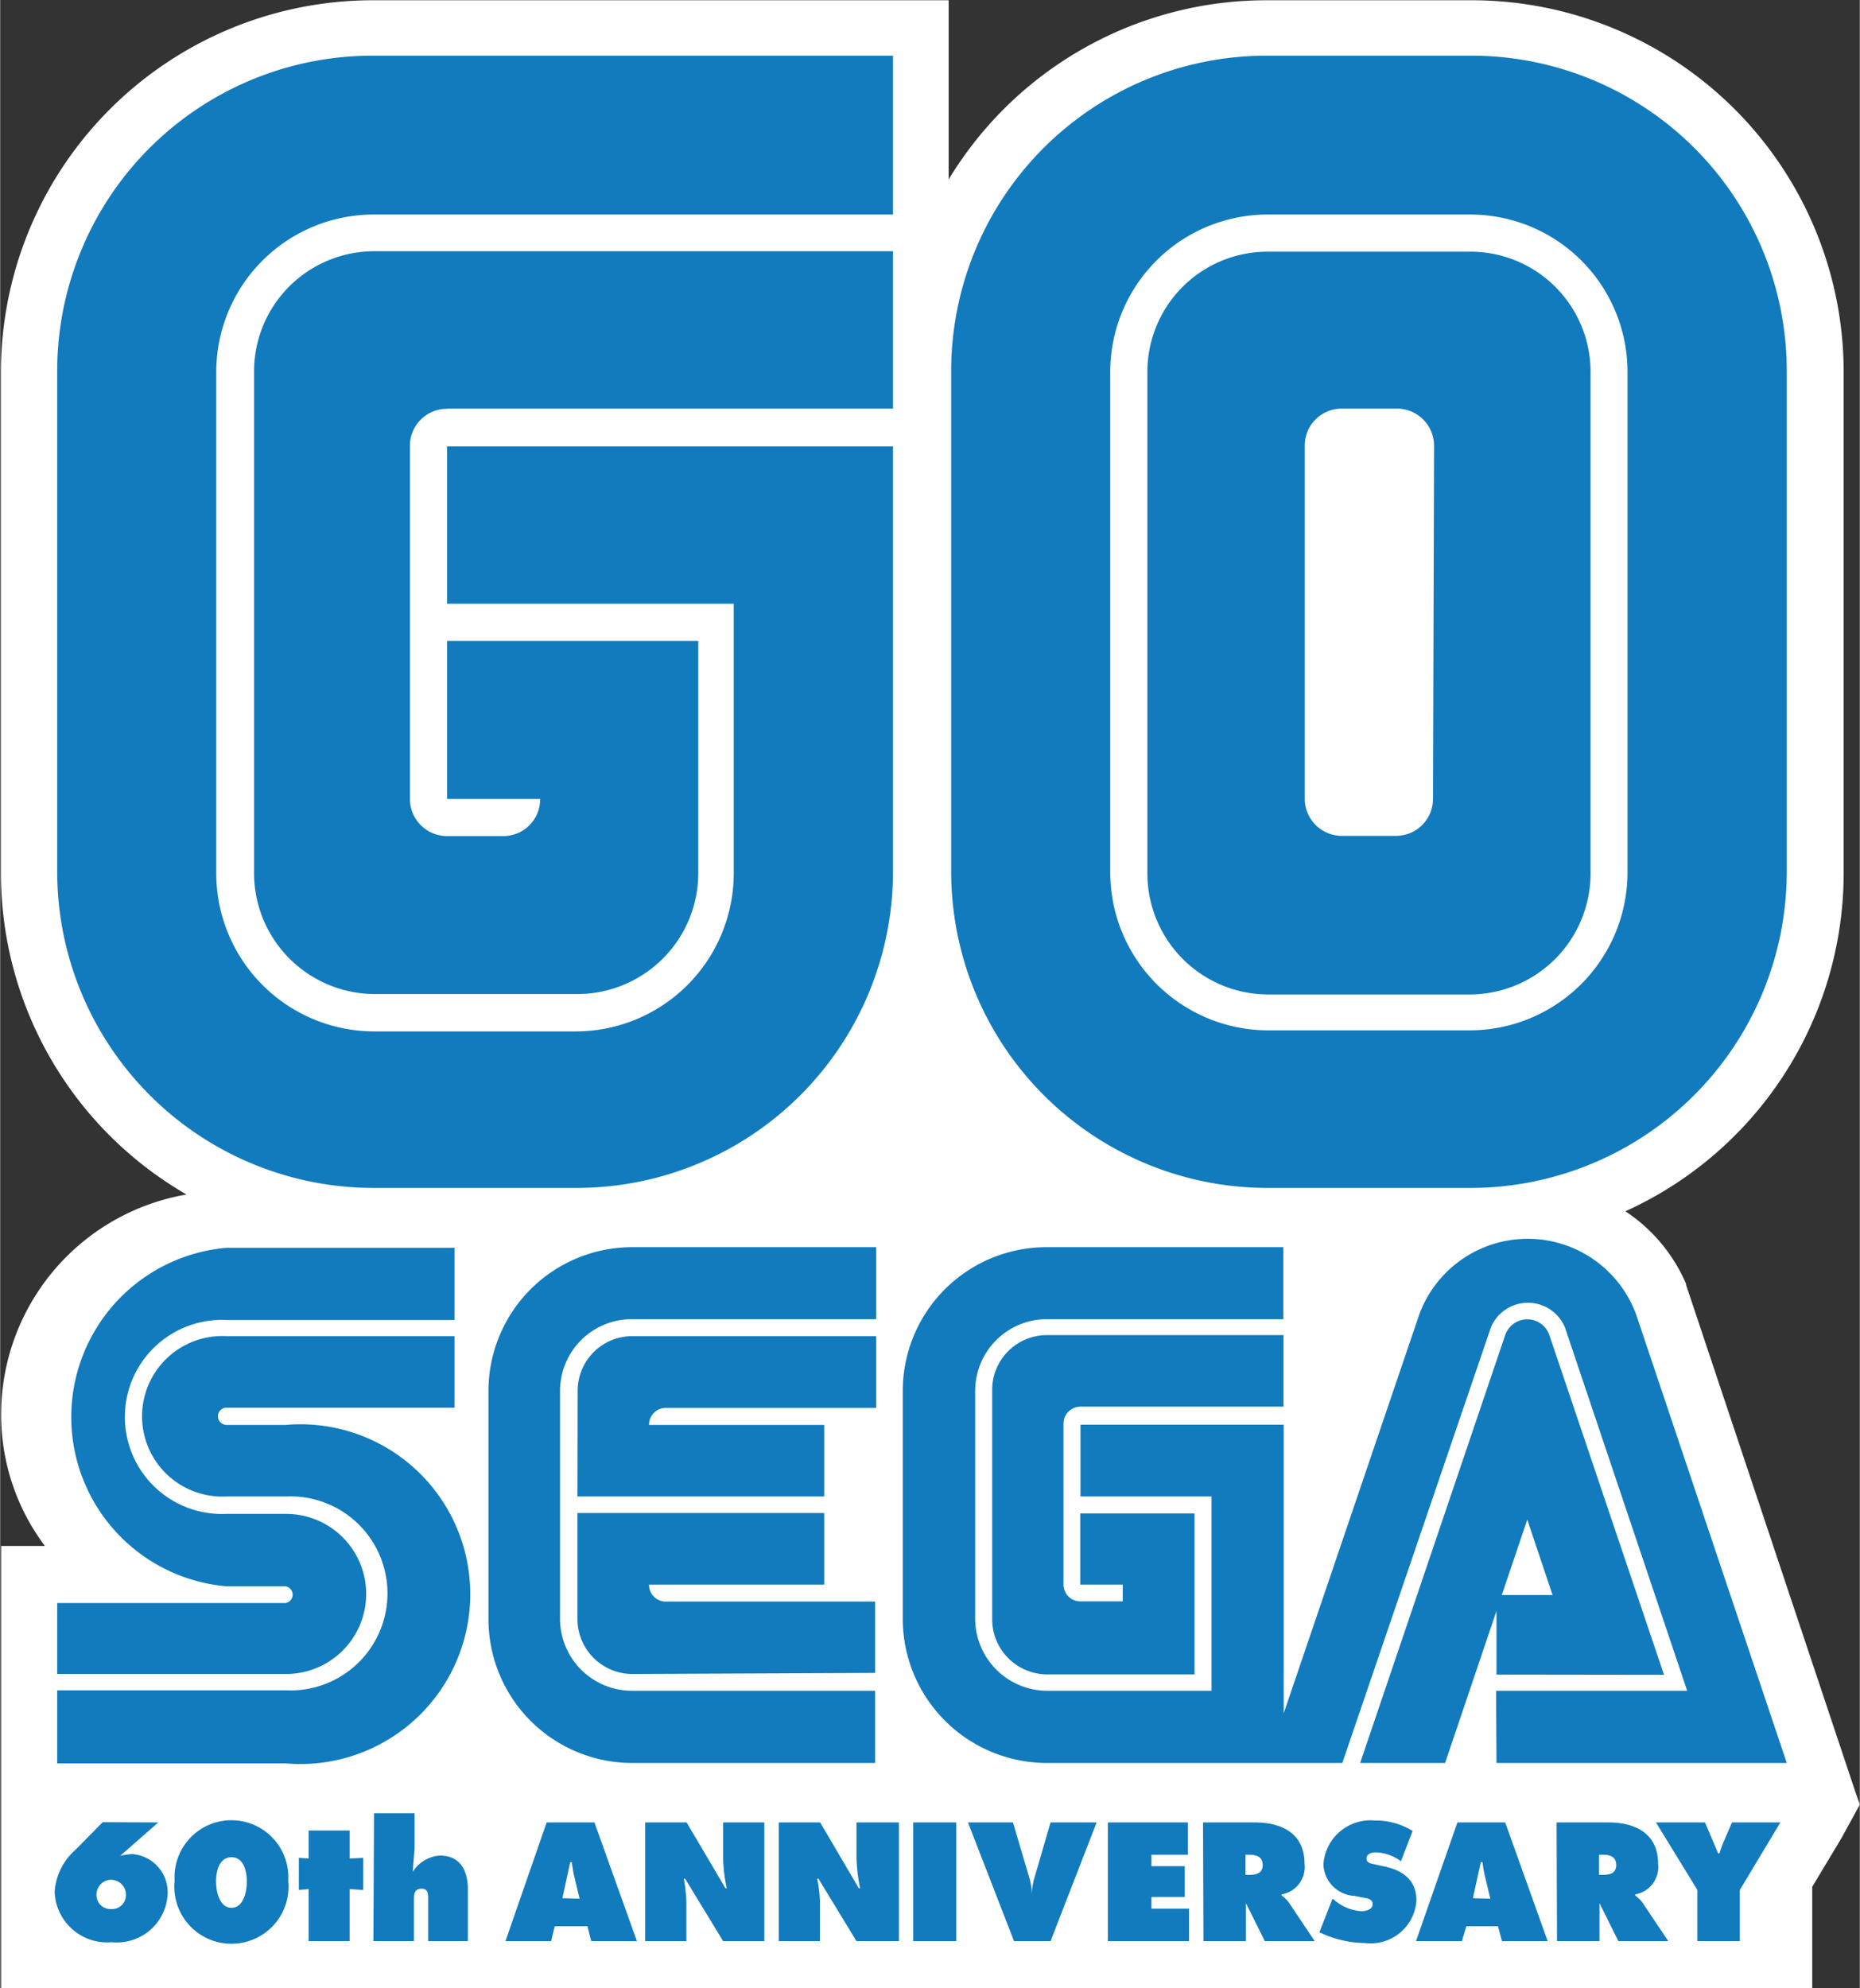 <svg viewBox="-0.035 -0.012 87.575 93.622" xmlns="http://www.w3.org/2000/svg" width="2339" height="2500"><rect x="-0.035" y="-0.012" width="87.575" height="93.622" fill="#333333" stroke="none"/><path d="M87.31 84.31L79.36 60.5v-.05a7.77 7.77 0 0 0-2.86-3.42 17.5 17.5 0 0 0 10.28-15.91V17.5A17.52 17.52 0 0 0 69.28 0h-9.65a17.49 17.49 0 0 0-15 8.44V0H17.5A17.52 17.52 0 0 0 0 17.5v23.62a17.48 17.48 0 0 0 8.74 15.12A10.51 10.51 0 0 0 .01 66.69a10.28 10.28 0 0 0 2.06 6.1H.01v20.82H85.3v-4.77l1.37-2.28.87-1.59z" fill="#fff"/><g fill="#117bbd"><path d="M2.65 83.03h10.76a8 8 0 1 0 0-15.94h-2.79a.41.41 0 0 1-.4-.41.4.4 0 0 1 .4-.4h10.74v-3.37H10.62a3.78 3.78 0 1 0 0 7.55h2.8a4.57 4.57 0 1 1 0 9.13H2.65z"/><path d="M2.65 78.82h10.78a3.77 3.77 0 0 0 0-7.54h-2.81a4.57 4.57 0 1 1 0-9.13h10.74v-3.4H10.62a8 8 0 0 0 0 15.94h2.78a.4.4 0 0 1 0 .79H2.65zM29.73 79.61a3.39 3.39 0 0 1-3.4-3.4V65.45a3.38 3.38 0 0 1 3.4-3.34h11.49v-3.39H29.73a6.77 6.77 0 0 0-6.77 6.77v10.75a6.77 6.77 0 0 0 6.77 6.77h11.44v-3.4z"/><path d="M27.16 65.49a2.57 2.57 0 0 1 2.57-2.58h11.49v3.38h-9.9a.79.79 0 0 0-.8.8h8.25v3.37H27.15zM29.73 78.82a2.59 2.59 0 0 1-2.58-2.58v-5h11.62v3.37h-8.25a.79.79 0 0 0 .8.8h9.85v3.36zM46.68 76.24a2.6 2.6 0 0 0 2.58 2.6h6.95v-7.58h-5.38v3.35h2v.79h-2a.79.79 0 0 1-.79-.79v-7.57a.8.8 0 0 1 .8-.81h9.56v-3.37H49.26a2.58 2.58 0 0 0-2.58 2.58z"/><path d="M70.43 83.01H84.1L77.01 61.9a5.44 5.44 0 0 0-10.22 0l-6.38 18.77V67.08h-9.57v3.38h6.17v9.15h-7.74a3.4 3.4 0 0 1-3.39-3.39V65.49a3.38 3.38 0 0 1 3.38-3.38h11.13v-3.39H49.24a6.77 6.77 0 0 0-6.77 6.77v10.75a6.79 6.79 0 0 0 6.79 6.77h13.91l7-20.52a1.89 1.89 0 0 1 3.48 0l5.76 17.12h-9z"/><path d="M78.32 78.86l-5.4-16a1.1 1.1 0 0 0-2.08 0l-6.83 20.15h4l2.42-7.16v3zm-6.44-7.31l1.19 3.55h-2.39zM21.01 19.23h21v-7.41H17.59a5.66 5.66 0 0 0-5.67 5.66V41.1a5.7 5.7 0 0 0 5.67 5.7h9.59a5.7 5.7 0 0 0 5.66-5.71V30.17H21.01v7.44h4.38v.11a1.73 1.73 0 0 1-1.73 1.64h-2.65a1.75 1.75 0 0 1-1.75-1.74V21.01a1.74 1.74 0 0 1 1.75-1.77"/><path d="M21.01 21.01v7.41h13.5v12.7a7.45 7.45 0 0 1-7.44 7.44h-9.49a7.45 7.45 0 0 1-7.44-7.43V17.5a7.42 7.42 0 0 1 7.42-7.41h24.45V2.61H17.5A14.85 14.85 0 0 0 2.65 17.46v23.62a14.9 14.9 0 0 0 14.91 14.85h9.53a14.9 14.9 0 0 0 14.92-14.81V21.01zM69.19 11.84h-9.53a5.66 5.66 0 0 0-5.67 5.66v23.62a5.7 5.7 0 0 0 5.67 5.7h9.53a5.7 5.7 0 0 0 5.67-5.7V17.5a5.66 5.66 0 0 0-5.67-5.66m-1.75 25.77a1.74 1.74 0 0 1-1.74 1.74h-2.55a1.75 1.75 0 0 1-1.75-1.74V21a1.74 1.74 0 0 1 1.75-1.77h2.59A1.75 1.75 0 0 1 67.49 21z"/><path d="M69.25 2.61H59.6a14.85 14.85 0 0 0-14.85 14.85v23.62a14.9 14.9 0 0 0 14.91 14.85h9.53A14.9 14.9 0 0 0 84.1 41.08V17.5A14.85 14.85 0 0 0 69.25 2.61m7.35 38.47a7.44 7.44 0 0 1-7.43 7.43h-9.49a7.45 7.45 0 0 1-7.44-7.43V17.5a7.42 7.42 0 0 1 7.42-7.41h9.53a7.41 7.41 0 0 1 7.41 7.41zM7.41 85.81l-1.79 1.57a3.6 3.6 0 0 1 .56-.08 1.8 1.8 0 0 1 1.67 1.87 2.39 2.39 0 0 1-2.63 2.28 2.47 2.47 0 0 1-2.69-2.37 2.89 2.89 0 0 1 1-2l1.26-1.28zm-2.22 4.08a.66.66 0 0 0 .7-.66.71.71 0 0 0-.71-.72.7.7 0 0 0-.68.7.66.66 0 0 0 .69.68M13.53 88.55a2.69 2.69 0 1 1-5.35 0 2.68 2.68 0 1 1 5.35 0m-3.4.05c0 .43.15 1.23.73 1.23s.72-.8.72-1.23-.12-1.15-.72-1.15-.73.69-.73 1.15M16.42 87.51l.64-.03v1.51l-.64-.04v2.45h-1.93v-2.45l-.46.04v-1.51l.46.03v-1.32h1.93zM17.57 85.38h1.91v1.66l-.09 1.1a1.66 1.66 0 0 1 1.27-.77c1 0 1.33.74 1.33 1.61v2.42h-1.87v-2c0-.21 0-.47-.31-.47s-.36.22-.36.47v2h-1.91zM25.91 91.4h-2.15l1.94-5.59h2.25l2 5.59H27.8l-.18-.7h-1.54zm1.34-2l-.24-1c-.06-.24-.09-.48-.13-.72h-.07l-.37 1.7zM30.34 85.81h1.95l1.83 3.1h.06a7.65 7.65 0 0 1-.17-1.43v-1.67h1.94v5.59h-1.94l-1.79-2.94h-.06a7.36 7.36 0 0 1 .12 1.12v1.82h-1.94zM36.63 85.81h1.95l1.82 3.1h.06a8.59 8.59 0 0 1-.17-1.43v-1.67h2v5.59h-2l-1.79-2.94h-.06a6.31 6.31 0 0 1 .13 1.12v1.82h-1.94zM42.96 85.81h2.03v5.59h-2.03zM51.6 85.81l-2.17 5.59h-1.72l-2.17-5.59h2.12l.75 2.54a3 3 0 0 1 .14.83 3 3 0 0 1 .14-.83l.74-2.54zM52.13 85.81h3.77v1.52h-1.72v.54h1.57v1.45h-1.57v.55h1.77v1.53h-3.82zM56.61 85.81h2.45c1.27 0 2.33.53 2.33 1.94a1.31 1.31 0 0 1-1.08 1.45v.05a1.48 1.48 0 0 1 .34.33l1.22 1.82h-2.35l-.89-1.79v1.79h-2zm2 2.47h.14c.33 0 .67-.05.67-.46s-.31-.49-.66-.49h-.15zM62.71 89.4l.1.08a2.16 2.16 0 0 0 1.27.51c.2 0 .52-.08.52-.33s-.27-.28-.45-.31l-.41-.08a1.54 1.54 0 0 1-1.46-1.48 2.22 2.22 0 0 1 2.42-2.07 3.3 3.3 0 0 1 1.78.49l-.55 1.43a2.09 2.09 0 0 0-1.18-.42c-.18 0-.44.06-.44.29s.25.24.41.28l.46.1c.86.19 1.48.65 1.48 1.6a2.16 2.16 0 0 1-2.42 2 5 5 0 0 1-2.15-.51zM68.8 91.4h-2.16l1.95-5.59h2.25l2 5.59h-2.15l-.19-.7h-1.49zm1.34-2l-.24-1a6 6 0 0 1-.13-.72h-.08l-.37 1.7zM73.26 85.81h2.45c1.26 0 2.33.53 2.33 1.94a1.31 1.31 0 0 1-1.08 1.45v.05a1.48 1.48 0 0 1 .34.33l1.22 1.82h-2.35l-.89-1.79v1.79h-2zm2 2.47h.14c.33 0 .67-.05.67-.46s-.31-.49-.66-.49h-.15zM80.25 85.81l.62 1.46h.06a4.76 4.76 0 0 1 .19-.53l.4-.93h2.28l-1.91 3.18v2.41h-2v-2.41l-1.95-3.18z"/></g></svg>
